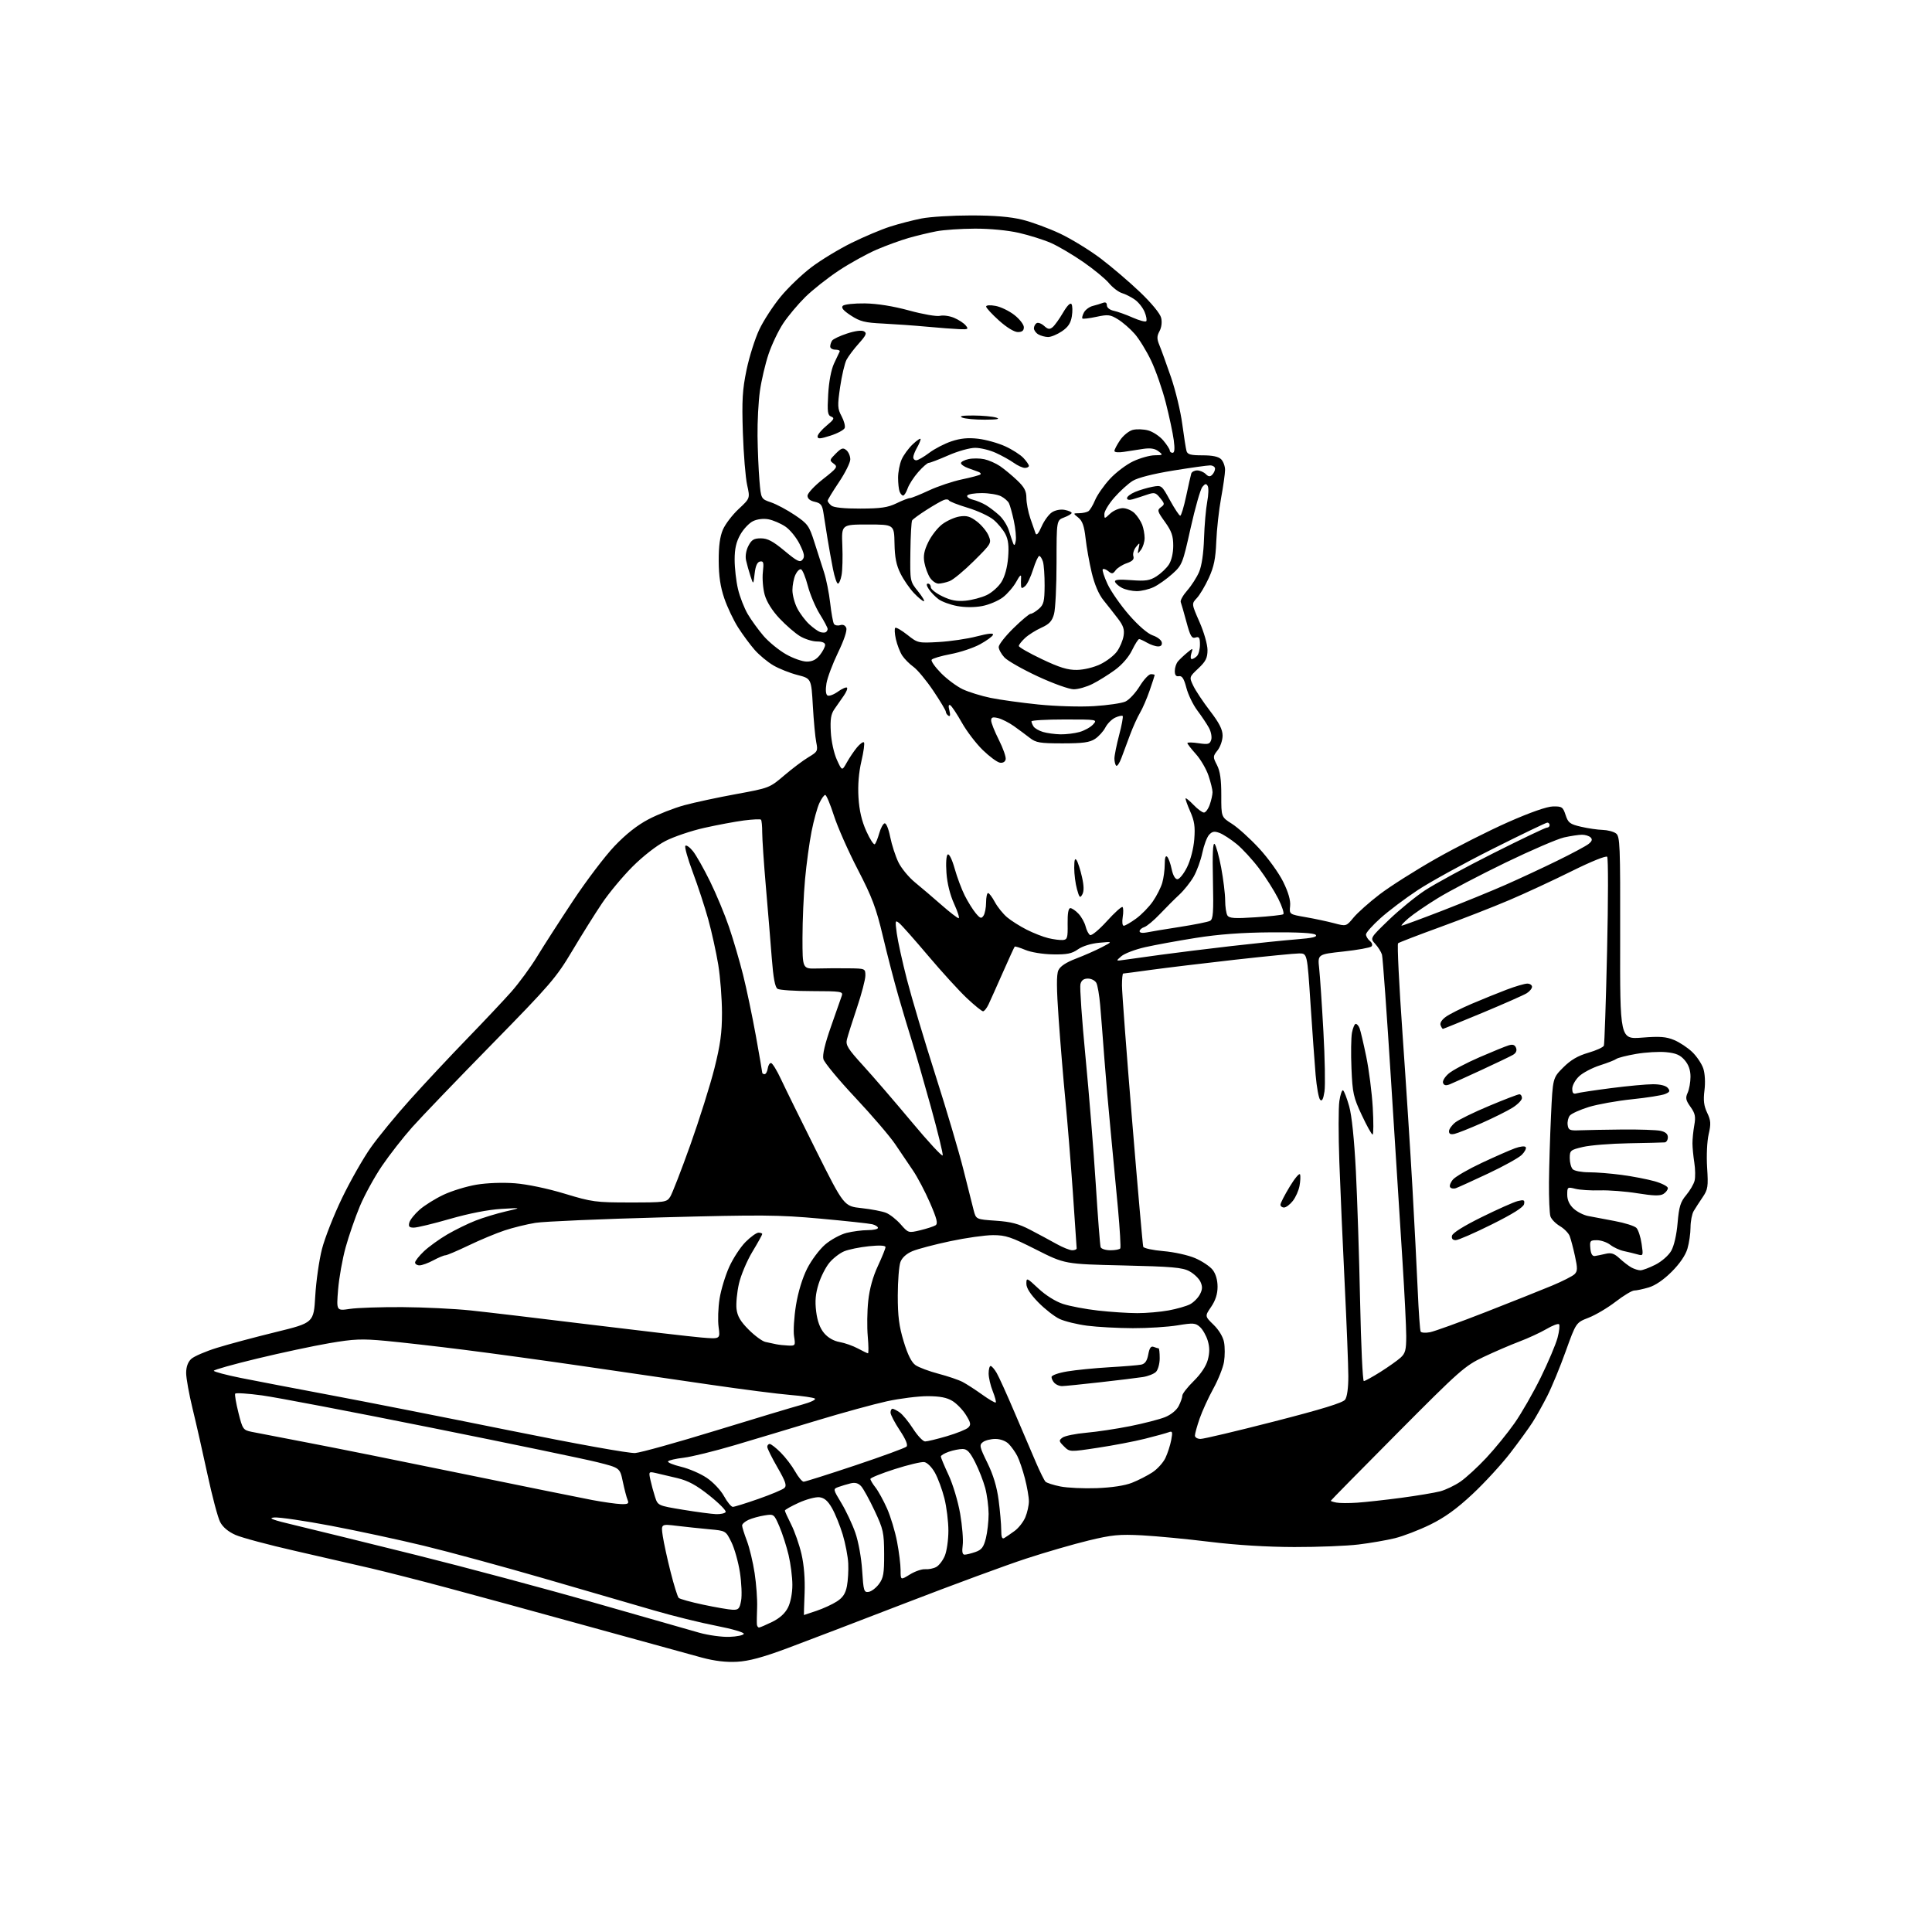<?xml version="1.0" encoding="UTF-8" standalone="no"?>
<svg 
  version="1.1" 
  xmlns="http://www.w3.org/2000/svg" 
  xmlns:xlink="http://www.w3.org/1999/xlink" 
  xmlns:svg="http://www.w3.org/2000/svg"
  xmlns:rdf="http://www.w3.org/1999/02/22-rdf-syntax-ns#"
  xmlns:cc="http://creativecommons.org/ns#"
  xmlns:dc="http://purl.org/dc/elements/1.1/"
  viewBox="0 0 768 768"
  width="768"
  height="768"
>
<style>svg {background-color: white; }</style>"
<path stroke="none" fill="black" fill-rule="evenodd" d="M293.00,660.58C288.62,660.82 284.05,660.28 279.00,658.92C274.88,657.81 254.62,652.24 234.00,646.54C213.38,640.84 187.95,633.89 177.50,631.10C167.05,628.30 153.55,624.86 147.50,623.44C141.45,622.02 127.86,618.90 117.30,616.50C106.74,614.10 96.09,611.25 93.62,610.16C90.72,608.87 88.56,607.06 87.50,605.00C86.59,603.25 84.34,594.77 82.49,586.16C80.64,577.55 77.97,565.77 76.56,560.00C75.15,554.23 74.00,547.83 74.00,545.79C74.00,543.36 74.69,541.43 76.01,540.20C77.12,539.17 81.73,537.18 86.26,535.78C90.79,534.37 101.30,531.56 109.60,529.53C124.70,525.83 124.70,525.83 125.32,515.16C125.66,509.30 126.86,500.90 127.99,496.50C129.12,492.10 132.72,482.96 135.99,476.20C139.26,469.43 144.38,460.43 147.37,456.20C150.36,451.96 157.45,443.32 163.14,437.00C168.82,430.68 178.92,419.88 185.59,413.00C192.26,406.12 200.22,397.67 203.28,394.22C206.33,390.76 210.95,384.46 213.53,380.22C216.11,375.97 222.54,365.99 227.81,358.04C233.09,350.08 240.47,340.35 244.22,336.40C248.77,331.62 253.29,328.04 257.81,325.67C261.54,323.71 267.94,321.20 272.05,320.08C276.15,318.97 285.44,316.97 292.70,315.65C305.77,313.25 305.94,313.19 311.70,308.28C314.89,305.55 319.24,302.28 321.36,301.01C325.01,298.83 325.17,298.52 324.48,295.10C324.07,293.12 323.46,286.60 323.12,280.61C322.50,269.72 322.50,269.72 317.02,268.32C314.01,267.55 309.69,265.83 307.41,264.50C305.14,263.17 301.81,260.40 300.01,258.36C298.21,256.31 295.25,252.31 293.43,249.46C291.61,246.61 289.13,241.40 287.93,237.89C286.37,233.34 285.73,229.05 285.70,223.00C285.67,217.12 286.18,213.28 287.37,210.53C288.31,208.35 291.13,204.66 293.63,202.33C298.18,198.09 298.18,198.09 297.00,192.79C296.35,189.88 295.59,180.53 295.30,172.00C294.88,159.03 295.12,154.95 296.77,147.00C297.86,141.78 300.14,134.57 301.83,131.00C303.52,127.42 307.35,121.54 310.34,117.92C313.33,114.29 318.86,109.00 322.64,106.16C326.41,103.32 333.55,98.99 338.50,96.55C343.45,94.11 350.34,91.20 353.82,90.09C357.30,88.97 362.92,87.52 366.32,86.85C369.72,86.18 378.57,85.64 386.00,85.64C395.32,85.64 401.64,86.17 406.39,87.34C410.18,88.27 416.93,90.76 421.39,92.86C425.85,94.97 433.10,99.41 437.50,102.73C441.90,106.06 448.96,112.09 453.20,116.14C457.77,120.51 461.17,124.65 461.57,126.33C461.99,128.03 461.73,130.14 460.93,131.63C459.83,133.69 459.83,134.66 460.92,137.31C461.65,139.06 463.71,144.78 465.51,150.00C467.30,155.22 469.31,163.55 469.96,168.50C470.62,173.45 471.38,178.29 471.65,179.25C472.04,180.66 473.27,181.00 478.00,181.00C481.99,181.00 484.36,181.50 485.43,182.57C486.29,183.44 486.99,185.35 486.98,186.82C486.97,188.29 486.26,193.32 485.40,198.00C484.54,202.68 483.68,210.44 483.49,215.25C483.22,222.07 482.57,225.27 480.52,229.75C479.07,232.91 476.93,236.51 475.76,237.75C473.64,240.01 473.64,240.01 476.82,247.25C478.61,251.33 480.00,256.20 480.00,258.38C480.00,261.55 479.33,262.90 476.35,265.71C472.70,269.15 472.70,269.15 474.35,272.61C475.26,274.52 478.25,279.01 481.00,282.60C484.68,287.39 486.00,290.00 486.00,292.42C486.00,294.24 485.11,296.86 484.02,298.25C482.11,300.67 482.10,300.89 483.77,304.13C485.02,306.57 485.49,309.88 485.48,316.14C485.46,324.78 485.46,324.78 489.71,327.47C492.05,328.95 496.89,333.32 500.47,337.19C504.06,341.06 508.38,347.06 510.08,350.51C512.15,354.71 513.06,357.90 512.84,360.12C512.50,363.45 512.50,363.45 519.00,364.58C522.58,365.20 527.67,366.29 530.32,366.99C535.15,368.27 535.15,368.27 538.04,364.77C539.62,362.85 544.28,358.70 548.39,355.55C552.50,352.40 562.53,346.04 570.68,341.41C578.83,336.78 591.80,330.22 599.50,326.82C608.32,322.92 614.92,320.61 617.35,320.57C620.89,320.51 621.30,320.79 622.35,323.99C623.37,327.09 624.06,327.62 628.50,328.65C631.25,329.29 635.10,329.85 637.06,329.90C639.02,329.96 641.40,330.57 642.36,331.28C643.98,332.46 644.11,335.60 644.04,372.85C643.96,413.15 643.96,413.15 652.75,412.47C659.82,411.91 662.31,412.10 665.52,413.44C667.71,414.35 670.95,416.51 672.73,418.23C674.51,419.95 676.47,422.89 677.09,424.76C677.75,426.76 677.94,430.34 677.55,433.44C677.05,437.42 677.32,439.59 678.62,442.33C680.09,445.42 680.18,446.70 679.22,450.88C678.57,453.67 678.31,459.40 678.61,464.15C679.09,471.72 678.93,472.82 676.82,475.92C675.54,477.80 673.94,480.28 673.26,481.42C672.59,482.56 672.02,485.47 672.01,487.88C672.01,490.30 671.45,494.12 670.78,496.38C670.02,498.98 667.71,502.36 664.53,505.53C661.36,508.71 657.98,511.02 655.38,511.78C653.12,512.45 650.53,513.00 649.64,513.00C648.74,513.00 645.41,515.00 642.25,517.44C639.09,519.88 634.25,522.75 631.50,523.81C626.50,525.75 626.50,525.75 622.41,537.12C620.17,543.38 616.86,551.39 615.06,554.93C613.26,558.47 610.62,563.19 609.18,565.43C607.75,567.67 603.78,573.15 600.35,577.60C596.92,582.06 590.18,589.40 585.36,593.91C579.06,599.80 574.33,603.21 568.55,606.05C564.12,608.22 557.80,610.65 554.50,611.46C551.20,612.27 544.69,613.40 540.03,613.96C535.37,614.53 523.89,614.99 514.53,614.97C503.67,614.95 491.52,614.20 481.00,612.91C471.93,611.79 459.77,610.63 454.00,610.32C444.91,609.85 442.05,610.12 432.74,612.37C426.82,613.80 415.63,617.04 407.88,619.58C400.12,622.11 378.64,630.03 360.14,637.17C341.64,644.31 320.43,652.42 313.00,655.19C303.21,658.83 297.71,660.32 293.00,660.58zM289.92,650.68C292.90,650.58 295.49,650.04 295.68,649.48C295.86,648.92 291.05,647.51 284.76,646.29C278.56,645.09 267.43,642.34 260.00,640.17C252.57,638.01 233.00,632.32 216.50,627.53C200.00,622.74 178.40,616.86 168.50,614.47C158.60,612.07 141.95,608.49 131.50,606.51C121.05,604.53 110.92,603.05 109.00,603.22C106.33,603.45 108.34,604.20 117.50,606.36C124.10,607.93 145.64,613.22 165.36,618.13C185.08,623.04 217.03,631.59 236.36,637.14C255.69,642.68 274.43,648.04 278.00,649.04C281.57,650.04 286.94,650.78 289.92,650.68zM301.75,646.96C302.16,646.94 304.52,645.92 307.00,644.71C309.98,643.24 312.09,641.32 313.25,639.00C314.28,636.93 314.99,633.26 314.98,630.00C314.98,626.98 314.30,621.65 313.48,618.17C312.66,614.69 311.01,609.58 309.83,606.82C307.68,601.83 307.64,601.80 303.87,602.41C301.78,602.74 298.93,603.53 297.53,604.17C296.14,604.80 295.00,605.81 295.00,606.41C295.00,607.01 295.85,609.75 296.90,612.50C297.94,615.25 299.33,621.04 299.98,625.36C300.64,629.69 301.08,635.76 300.97,638.86C300.85,641.96 300.81,645.06 300.88,645.75C300.95,646.44 301.34,646.98 301.75,646.96zM319.57,642.00C319.61,642.00 321.86,641.25 324.57,640.33C327.28,639.41 330.94,637.73 332.70,636.58C335.06,635.05 336.11,633.45 336.67,630.50C337.09,628.30 337.32,624.25 337.19,621.50C337.06,618.75 336.07,613.58 334.99,610.00C333.90,606.42 331.99,601.70 330.73,599.50C329.08,596.60 327.70,595.41 325.71,595.18C324.21,595.01 320.51,596.00 317.49,597.38C314.47,598.76 312.00,600.15 312.00,600.48C312.00,600.80 313.13,603.30 314.51,606.02C315.89,608.75 317.73,614.02 318.60,617.74C319.60,622.04 320.05,627.68 319.84,633.25C319.65,638.06 319.53,642.00 319.57,642.00zM291.20,639.90C293.56,639.99 294.00,639.52 294.60,636.30C294.98,634.27 294.77,629.21 294.13,625.05C293.49,620.90 291.96,615.48 290.73,613.00C288.50,608.50 288.50,608.50 282.00,607.91C278.43,607.58 272.63,606.97 269.12,606.55C262.74,605.77 262.74,605.77 263.47,610.64C263.87,613.31 265.27,619.75 266.59,624.94C267.90,630.13 269.34,634.74 269.79,635.19C270.23,635.63 274.62,636.85 279.54,637.89C284.47,638.94 289.72,639.84 291.20,639.90zM345.29,632.80C346.40,632.64 348.24,631.23 349.40,629.67C351.18,627.27 351.49,625.47 351.46,617.67C351.42,609.21 351.13,607.89 347.68,600.55C345.62,596.17 343.22,591.79 342.33,590.81C341.20,589.56 339.94,589.22 338.11,589.66C336.67,590.01 334.51,590.66 333.30,591.10C331.10,591.91 331.10,591.93 334.49,597.55C336.35,600.64 338.84,605.95 340.02,609.34C341.24,612.85 342.41,619.28 342.72,624.30C343.24,632.40 343.44,633.08 345.29,632.80zM361.69,625.88C363.73,624.62 366.46,623.68 367.77,623.79C369.08,623.90 371.05,623.51 372.16,622.91C373.26,622.32 374.81,620.31 375.58,618.45C376.36,616.59 377.00,612.10 377.00,608.49C377.00,604.87 376.29,599.09 375.42,595.64C374.56,592.19 372.86,587.60 371.65,585.43C370.39,583.18 368.57,581.37 367.39,581.20C366.25,581.04 360.98,582.30 355.66,584.00C350.35,585.70 346.00,587.46 346.00,587.91C346.00,588.36 346.91,589.89 348.03,591.31C349.15,592.74 351.22,596.51 352.63,599.69C354.04,602.88 355.82,608.79 356.59,612.83C357.37,616.87 358.00,621.97 358.00,624.17C358.00,628.16 358.00,628.16 361.69,625.88zM383.45,618.00C384.14,618.00 386.07,617.52 387.75,616.94C390.21,616.08 391.01,615.04 391.90,611.50C392.50,609.09 392.99,604.73 392.99,601.81C392.98,598.89 392.37,594.25 391.64,591.50C390.90,588.75 389.10,584.14 387.63,581.25C385.56,577.18 384.44,576.00 382.63,576.00C381.35,576.00 378.88,576.49 377.15,577.10C375.42,577.70 374.00,578.55 374.00,578.99C374.00,579.42 375.39,582.74 377.08,586.36C378.79,590.01 380.84,596.86 381.68,601.72C382.51,606.55 382.97,612.19 382.69,614.25C382.34,616.86 382.57,618.00 383.45,618.00zM399.25,611.37C399.94,610.96 401.78,609.70 403.34,608.56C404.90,607.43 406.81,604.98 407.59,603.13C408.37,601.27 409.00,598.41 409.00,596.77C409.00,595.13 408.29,591.04 407.42,587.69C406.55,584.33 405.18,580.31 404.37,578.74C403.56,577.18 402.02,575.02 400.95,573.95C399.80,572.80 397.64,572.00 395.69,572.00C393.87,572.00 391.64,572.56 390.73,573.25C389.22,574.39 389.37,575.11 392.50,581.50C394.83,586.24 396.27,591.02 396.97,596.32C397.53,600.62 398.00,605.94 398.00,608.13C398.00,611.05 398.33,611.92 399.25,611.37zM284.69,601.90C286.45,601.95 288.14,601.58 288.46,601.06C288.78,600.54 285.90,597.61 282.06,594.55C276.84,590.38 273.62,588.63 269.29,587.58C266.11,586.81 262.22,585.89 260.66,585.55C257.90,584.93 257.84,585.00 258.53,588.21C258.92,590.02 259.75,593.08 260.37,595.00C261.51,598.50 261.51,598.50 271.50,600.15C277.00,601.05 282.94,601.84 284.69,601.90zM291.31,599.00C291.94,599.00 296.52,597.58 301.48,595.84C306.44,594.11 311.08,592.16 311.80,591.51C312.84,590.56 312.31,588.98 309.05,583.32C306.82,579.46 305.00,575.78 305.00,575.15C305.00,574.52 305.44,574.00 305.97,574.00C306.50,574.00 308.48,575.54 310.36,577.43C312.25,579.32 314.82,582.69 316.08,584.93C317.34,587.17 318.86,589.00 319.46,589.00C320.07,589.00 329.29,586.08 339.97,582.51C350.64,578.94 359.82,575.58 360.35,575.05C360.99,574.41 360.05,572.14 357.66,568.55C355.65,565.51 354.00,562.35 354.00,561.52C354.00,560.68 354.35,560.00 354.78,560.00C355.21,560.00 356.50,560.66 357.65,561.47C358.81,562.28 361.21,565.20 362.98,567.97C364.76,570.74 366.90,573.00 367.75,573.00C368.59,573.00 372.48,572.06 376.39,570.91C380.30,569.76 384.12,568.23 384.88,567.49C386.05,566.37 385.92,565.60 383.99,562.48C382.73,560.45 380.31,557.94 378.60,556.90C376.37,555.54 373.61,555.01 368.73,555.00C365.01,555.00 357.76,555.91 352.62,557.02C347.48,558.14 335.00,561.56 324.89,564.62C314.78,567.69 299.98,572.13 292.00,574.50C284.02,576.86 274.92,579.10 271.77,579.47C268.61,579.84 265.81,580.49 265.55,580.92C265.29,581.35 267.62,582.31 270.73,583.06C273.85,583.80 278.44,585.78 280.93,587.46C283.47,589.15 286.51,592.38 287.81,594.75C289.10,597.09 290.67,599.00 291.31,599.00zM246.86,597.90C249.69,597.98 250.10,597.72 249.48,596.25C249.07,595.29 248.22,592.02 247.58,589.00C246.43,583.50 246.43,583.50 237.46,581.25C232.53,580.01 202.85,573.84 171.50,567.55C140.15,561.25 109.87,555.47 104.21,554.70C98.56,553.93 93.73,553.62 93.49,554.01C93.25,554.40 93.83,557.80 94.78,561.58C96.43,568.16 96.65,568.47 100.00,569.17C101.92,569.56 112.05,571.52 122.50,573.51C132.95,575.50 160.85,581.11 184.50,585.97C208.15,590.82 231.10,595.47 235.50,596.30C239.90,597.12 245.01,597.84 246.86,597.90zM539.50,597.34C542.80,597.12 550.67,596.25 557.00,595.41C563.33,594.56 570.29,593.40 572.48,592.83C574.66,592.25 578.29,590.52 580.53,588.98C582.77,587.44 587.40,583.19 590.80,579.55C594.21,575.91 599.26,569.70 602.03,565.76C604.80,561.82 609.50,553.62 612.48,547.55C615.46,541.47 618.46,534.38 619.15,531.78C619.84,529.19 620.10,526.77 619.74,526.41C619.38,526.05 617.12,526.91 614.71,528.33C612.29,529.74 607.44,531.98 603.91,533.31C600.38,534.64 593.97,537.41 589.66,539.45C582.26,542.97 580.29,544.71 555.41,569.75C540.88,584.37 529.00,596.45 529.00,596.59C529.00,596.74 530.01,597.06 531.25,597.30C532.49,597.55 536.20,597.57 539.50,597.34zM436.00,591.56C442.01,591.33 447.15,590.55 450.00,589.42C452.48,588.44 456.11,586.58 458.07,585.30C460.04,584.02 462.37,581.45 463.26,579.59C464.15,577.72 465.19,574.51 465.58,572.44C466.20,569.14 466.07,568.76 464.56,569.34C463.62,569.70 459.39,570.86 455.17,571.92C450.95,572.98 442.48,574.60 436.35,575.52C425.21,577.21 425.21,577.21 422.95,574.95C420.87,572.87 420.83,572.60 422.38,571.46C423.31,570.78 427.54,569.92 431.78,569.54C436.03,569.17 443.91,567.98 449.31,566.90C454.70,565.82 460.90,564.22 463.09,563.35C465.47,562.39 467.67,560.61 468.54,558.93C469.34,557.37 470.00,555.50 470.00,554.76C470.00,554.02 472.04,551.42 474.52,548.98C477.36,546.19 479.45,543.06 480.12,540.56C480.88,537.72 480.88,535.54 480.10,532.95C479.51,530.96 478.12,528.51 477.02,527.51C475.21,525.88 474.34,525.82 468.07,526.85C464.24,527.48 456.25,527.99 450.31,527.97C444.36,527.95 436.21,527.51 432.19,526.99C428.18,526.47 423.23,525.26 421.19,524.30C419.16,523.35 415.36,520.38 412.75,517.72C409.57,514.47 408.00,512.02 408.00,510.30C408.00,507.80 408.14,507.86 412.80,512.22C415.68,514.91 419.58,517.36 422.55,518.33C425.27,519.23 431.55,520.41 436.50,520.97C441.45,521.53 448.45,521.99 452.07,521.99C455.68,522.00 461.29,521.51 464.55,520.91C467.80,520.31 471.61,519.22 473.02,518.49C474.42,517.77 476.19,516.01 476.95,514.59C478.01,512.61 478.07,511.45 477.21,509.56C476.59,508.20 474.60,506.30 472.79,505.33C470.02,503.84 465.87,503.48 446.39,503.03C423.29,502.50 423.29,502.50 411.89,496.74C401.93,491.70 399.78,490.98 394.75,490.99C391.59,490.99 383.94,492.07 377.75,493.39C371.55,494.70 364.80,496.48 362.74,497.34C360.36,498.33 358.60,499.91 357.94,501.65C357.37,503.16 356.89,509.15 356.88,514.95C356.87,523.20 357.39,527.20 359.23,533.26C360.82,538.51 362.34,541.55 363.92,542.66C365.21,543.56 369.31,545.10 373.04,546.08C376.77,547.06 381.10,548.53 382.66,549.35C384.22,550.17 387.73,552.44 390.45,554.39C393.17,556.34 395.59,557.74 395.83,557.51C396.06,557.27 395.52,555.26 394.63,553.02C393.73,550.79 393.00,547.62 393.00,545.98C393.00,544.34 393.35,543.00 393.78,543.00C394.22,543.00 395.30,544.24 396.18,545.75C397.07,547.26 400.28,554.35 403.32,561.50C406.36,568.65 410.17,577.57 411.79,581.31C413.40,585.06 415.12,588.52 415.61,589.00C416.10,589.48 418.75,590.34 421.50,590.89C424.25,591.45 430.77,591.75 436.00,591.56zM252.50,577.60C254.70,577.43 269.10,573.42 284.50,568.69C299.90,563.96 315.33,559.32 318.78,558.38C322.31,557.41 324.55,556.34 323.89,555.93C323.25,555.54 318.85,554.90 314.11,554.51C309.38,554.13 295.15,552.31 282.50,550.46C269.85,548.62 247.12,545.31 232.00,543.10C216.88,540.89 195.50,537.95 184.50,536.57C173.50,535.18 159.50,533.59 153.38,533.02C143.75,532.13 140.75,532.25 130.88,533.94C124.62,535.01 111.74,537.76 102.25,540.05C92.76,542.33 85.00,544.52 85.00,544.90C85.00,545.28 89.84,546.57 95.75,547.76C101.66,548.94 117.75,552.03 131.50,554.61C145.25,557.19 177.20,563.49 202.50,568.61C229.02,573.98 250.19,577.79 252.50,577.60zM477.25,571.99C478.49,571.99 491.63,568.88 506.45,565.07C525.30,560.24 533.80,557.63 534.70,556.39C535.50,555.30 535.99,551.70 535.98,547.06C535.97,542.90 535.32,526.45 534.54,510.50C533.75,494.55 532.80,472.70 532.41,461.94C532.03,451.18 532.03,440.26 532.42,437.67C532.81,435.08 533.47,433.17 533.89,433.43C534.31,433.69 535.40,436.51 536.30,439.70C537.35,443.36 538.33,452.87 538.98,465.50C539.54,476.50 540.30,499.79 540.66,517.25C541.02,534.71 541.69,549.00 542.14,549.00C542.59,549.00 545.56,547.36 548.73,545.37C551.90,543.37 555.51,540.81 556.75,539.69C558.65,537.97 559.00,536.63 559.00,531.08C558.99,527.46 558.33,514.15 557.52,501.50C556.71,488.85 554.67,456.68 552.99,430.00C551.31,403.32 549.68,380.60 549.36,379.50C549.03,378.40 547.83,376.47 546.67,375.21C544.58,372.92 544.58,372.92 552.06,365.70C556.18,361.73 562.68,356.41 566.52,353.89C570.36,351.36 582.57,344.73 593.65,339.15C604.73,333.57 614.30,329.00 614.90,329.00C615.51,329.00 616.00,328.55 616.00,328.00C616.00,327.45 615.59,327.00 615.09,327.00C614.59,327.00 604.80,331.71 593.34,337.46C581.88,343.21 568.45,350.60 563.50,353.88C558.55,357.15 551.91,362.16 548.75,365.00C545.59,367.84 543.00,370.74 543.00,371.46C543.00,372.17 543.69,373.33 544.54,374.04C545.46,374.80 545.72,375.68 545.18,376.22C544.68,376.72 539.66,377.63 534.03,378.24C523.78,379.35 523.78,379.35 524.39,384.93C524.72,387.99 525.48,399.27 526.07,410.00C526.67,420.73 526.86,431.47 526.50,433.87C526.04,436.93 525.52,437.92 524.79,437.19C524.21,436.61 523.40,432.17 522.98,427.32C522.57,422.47 521.65,409.61 520.93,398.75C519.64,379.00 519.64,379.00 516.47,379.00C514.73,379.00 503.22,380.13 490.90,381.51C478.58,382.90 463.65,384.70 457.72,385.51C451.78,386.33 446.72,387.00 446.47,387.00C446.21,387.00 446.00,389.14 446.00,391.75C446.00,394.36 447.82,418.55 450.04,445.50C452.26,472.45 454.25,494.99 454.45,495.60C454.65,496.20 458.25,496.98 462.45,497.34C466.68,497.69 472.32,498.94 475.08,500.13C477.83,501.31 480.96,503.40 482.04,504.77C483.28,506.36 484.00,508.81 484.00,511.50C484.00,514.37 483.19,516.92 481.46,519.47C478.91,523.21 478.91,523.21 482.41,526.61C484.52,528.66 486.18,531.42 486.58,533.55C486.94,535.50 486.94,538.99 486.57,541.30C486.20,543.61 484.29,548.42 482.32,552.00C480.35,555.58 477.90,560.93 476.87,563.91C475.84,566.88 475.00,569.92 475.00,570.66C475.00,571.40 476.01,572.00 477.25,571.99zM422.10,551.00C421.17,551.00 419.86,550.46 419.20,549.80C418.54,549.14 418.00,548.06 418.00,547.40C418.00,546.71 420.65,545.76 424.25,545.16C427.69,544.58 435.23,543.84 441.00,543.50C446.77,543.17 452.46,542.70 453.64,542.46C455.17,542.14 455.97,541.00 456.45,538.43C456.95,535.76 457.52,534.98 458.64,535.42C459.48,535.74 460.35,536.00 460.58,536.00C460.81,536.00 461.00,537.77 461.00,539.93C461.00,542.09 460.33,544.52 459.52,545.34C458.71,546.15 456.34,547.08 454.27,547.40C452.20,547.73 444.49,548.67 437.15,549.49C429.82,550.32 423.04,551.00 422.10,551.00zM345.02,537.96C345.31,537.98 345.28,534.96 344.95,531.25C344.62,527.54 344.70,521.18 345.14,517.12C345.65,512.33 347.00,507.47 348.97,503.26C350.63,499.69 352.00,496.31 352.00,495.75C352.00,495.08 349.68,494.96 345.37,495.40C341.72,495.78 337.31,496.68 335.57,497.41C333.83,498.13 331.21,500.15 329.75,501.89C328.28,503.63 326.33,507.45 325.41,510.37C324.18,514.27 323.92,517.21 324.44,521.36C324.91,525.15 325.95,527.98 327.59,529.93C329.13,531.76 331.41,533.07 333.77,533.48C335.82,533.84 339.07,534.99 341.00,536.03C342.93,537.07 344.74,537.94 345.02,537.96zM313.38,534.88C316.17,535.00 316.24,534.88 315.65,531.19C315.31,529.09 315.66,523.54 316.41,518.87C317.26,513.62 318.96,508.04 320.85,504.29C322.53,500.96 325.76,496.65 328.01,494.72C330.27,492.79 334.09,490.71 336.50,490.10C338.91,489.50 342.71,489.00 344.94,489.00C347.17,489.00 349.00,488.60 349.00,488.11C349.00,487.62 347.99,486.97 346.75,486.66C345.51,486.35 336.18,485.34 326.00,484.42C309.46,482.92 302.82,482.87 263.28,483.92C238.96,484.57 216.26,485.55 212.85,486.10C209.43,486.65 203.90,488.01 200.57,489.12C197.23,490.23 190.81,492.90 186.31,495.07C181.80,497.23 177.64,499.00 177.06,499.00C176.47,499.00 174.31,499.90 172.26,501.00C170.21,502.10 167.74,503.00 166.76,503.00C165.79,503.00 165.00,502.49 165.00,501.87C165.00,501.25 166.60,499.23 168.55,497.38C170.51,495.54 174.67,492.54 177.80,490.71C180.94,488.88 185.97,486.41 189.00,485.23C192.03,484.04 197.43,482.40 201.00,481.57C207.50,480.07 207.50,480.07 199.25,480.56C194.12,480.86 186.43,482.36 178.92,484.52C172.28,486.44 165.79,488.00 164.51,488.00C162.68,488.00 162.30,487.58 162.71,486.00C163.00,484.90 164.84,482.59 166.80,480.87C168.76,479.15 173.02,476.49 176.28,474.95C179.53,473.41 185.41,471.61 189.33,470.94C193.58,470.23 199.79,470.00 204.68,470.37C209.54,470.75 217.62,472.43 224.44,474.50C235.34,477.81 236.78,478.00 250.47,478.00C264.39,478.00 265.01,477.91 266.41,475.75C267.21,474.51 270.81,465.23 274.42,455.12C278.02,445.01 282.32,431.34 283.98,424.75C286.35,415.32 287.00,410.59 287.00,402.63C286.99,397.06 286.33,388.45 285.52,383.50C284.70,378.55 282.92,370.45 281.55,365.50C280.18,360.55 277.41,352.10 275.39,346.72C273.38,341.34 272.05,336.62 272.45,336.22C272.85,335.82 274.22,336.80 275.48,338.38C276.75,339.97 279.80,345.37 282.26,350.38C284.73,355.40 288.12,363.55 289.80,368.50C291.49,373.45 293.99,382.00 295.38,387.50C296.76,393.00 299.04,403.87 300.45,411.65C301.85,419.43 303.00,426.07 303.00,426.40C303.00,426.73 303.42,427.00 303.93,427.00C304.44,427.00 305.00,425.99 305.18,424.75C305.36,423.51 305.95,422.53 306.50,422.57C307.05,422.61 308.85,425.53 310.49,429.07C312.14,432.61 318.44,445.40 324.49,457.50C335.50,479.50 335.50,479.50 342.50,480.25C346.35,480.67 350.74,481.51 352.25,482.13C353.77,482.74 356.38,484.81 358.05,486.71C361.07,490.15 361.13,490.17 365.81,489.05C368.40,488.42 371.12,487.54 371.86,487.09C372.92,486.43 372.48,484.60 369.69,478.15C367.75,473.69 364.71,467.90 362.91,465.27C361.12,462.65 357.94,457.95 355.86,454.84C353.77,451.73 346.64,443.41 340.01,436.34C333.38,429.28 327.66,422.38 327.31,421.00C326.88,419.34 327.89,415.01 330.36,408.00C332.40,402.23 334.33,396.71 334.65,395.75C335.18,394.15 334.20,394.00 322.87,393.98C316.06,393.98 309.86,393.57 309.08,393.07C308.09,392.44 307.40,388.78 306.79,380.84C306.31,374.60 305.26,361.85 304.45,352.50C303.64,343.15 302.99,333.44 302.99,330.92C303.00,328.40 302.77,326.11 302.50,325.83C302.22,325.56 299.19,325.70 295.75,326.14C292.31,326.59 285.23,327.91 280.00,329.08C274.77,330.25 267.80,332.61 264.50,334.32C261.01,336.12 255.52,340.41 251.39,344.55C247.48,348.47 242.04,355.01 239.30,359.09C236.55,363.16 231.23,371.68 227.46,378.00C221.12,388.65 218.77,391.38 195.56,415.07C181.77,429.13 167.52,443.98 163.87,448.07C160.23,452.16 154.81,459.10 151.82,463.50C148.84,467.90 144.89,475.10 143.05,479.50C141.21,483.90 138.67,491.25 137.40,495.83C136.13,500.40 134.78,507.97 134.40,512.63C133.72,521.11 133.72,521.11 139.11,520.30C142.07,519.86 151.47,519.55 160.00,519.60C168.53,519.66 180.68,520.25 187.00,520.91C193.32,521.57 214.86,524.12 234.86,526.58C254.86,529.03 274.62,531.33 278.77,531.68C286.32,532.32 286.32,532.32 285.66,527.53C285.30,524.90 285.47,519.83 286.04,516.27C286.60,512.71 288.34,507.00 289.89,503.58C291.45,500.15 294.37,495.70 296.39,493.68C298.41,491.65 300.73,490.00 301.53,490.00C302.34,490.00 303.00,490.25 303.00,490.55C303.00,490.86 301.23,494.05 299.06,497.64C296.90,501.23 294.50,506.94 293.73,510.33C292.96,513.72 292.53,518.23 292.78,520.34C293.13,523.22 294.35,525.30 297.63,528.58C300.04,530.99 303.03,533.18 304.26,533.44C305.49,533.71 307.40,534.11 308.50,534.35C309.60,534.58 311.80,534.82 313.38,534.88zM568.45,529.58C570.21,529.24 580.18,525.64 590.58,521.57C600.99,517.50 612.88,512.76 617.00,511.04C621.12,509.32 625.14,507.28 625.92,506.50C627.12,505.31 627.14,504.18 626.07,499.29C625.38,496.11 624.43,492.53 623.97,491.34C623.51,490.16 621.75,488.37 620.06,487.38C618.38,486.38 616.69,484.65 616.32,483.53C615.95,482.42 615.69,476.32 615.74,470.00C615.80,463.68 616.16,451.75 616.55,443.50C617.25,428.50 617.25,428.50 621.40,424.34C624.38,421.36 627.19,419.71 631.34,418.50C634.53,417.58 637.33,416.30 637.57,415.66C637.81,415.02 638.39,398.07 638.84,378.00C639.30,357.93 639.32,341.09 638.88,340.59C638.42,340.07 632.41,342.50 624.79,346.29C617.48,349.92 606.33,355.10 600.00,357.79C593.67,360.49 581.30,365.32 572.50,368.52C563.70,371.72 556.17,374.62 555.76,374.96C555.36,375.30 556.15,391.53 557.53,411.04C558.90,430.54 560.67,457.98 561.46,472.00C562.25,486.02 563.19,504.48 563.57,513.00C563.94,521.52 564.46,528.88 564.74,529.34C565.01,529.80 566.68,529.91 568.45,529.58zM652.04,504.97C652.88,504.99 655.57,503.99 658.02,502.75C660.53,501.48 663.27,499.08 664.33,497.24C665.46,495.26 666.47,490.87 666.87,486.15C667.43,479.66 668.01,477.78 670.27,475.09C671.77,473.30 673.28,470.73 673.62,469.36C673.97,468.00 673.92,464.77 673.52,462.19C673.12,459.61 672.78,456.15 672.78,454.50C672.77,452.85 673.09,449.62 673.50,447.33C674.12,443.86 673.86,442.62 672.00,440.00C670.11,437.35 669.93,436.44 670.88,434.37C671.49,433.02 672.00,430.15 672.00,428.01C672.00,425.38 671.25,423.24 669.69,421.43C667.91,419.36 666.22,418.63 662.28,418.25C659.48,417.98 654.11,418.30 650.36,418.95C646.61,419.60 643.08,420.50 642.52,420.94C641.96,421.38 639.02,422.53 636.00,423.49C632.98,424.46 629.26,426.40 627.75,427.81C626.24,429.22 625.00,431.45 625.00,432.75C625.00,434.56 625.43,435.01 626.75,434.61C627.71,434.32 633.88,433.39 640.46,432.54C647.04,431.69 654.52,431.00 657.09,431.00C659.98,431.00 662.22,431.56 662.98,432.48C663.99,433.69 663.78,434.12 661.85,434.91C660.56,435.43 654.64,436.37 648.69,436.98C642.74,437.60 635.04,438.98 631.56,440.05C628.08,441.13 624.70,442.66 624.04,443.45C623.38,444.24 622.99,445.93 623.17,447.19C623.46,449.25 624.00,449.48 628.00,449.31C630.48,449.21 638.05,449.07 644.84,449.00C651.63,448.94 658.50,449.17 660.09,449.52C662.07,449.96 663.00,450.77 663.00,452.08C663.00,453.14 662.44,454.05 661.75,454.12C661.06,454.19 654.65,454.34 647.50,454.47C640.35,454.59 632.14,455.25 629.25,455.93C624.26,457.10 624.00,457.33 624.00,460.38C624.00,462.15 624.54,464.14 625.20,464.80C625.86,465.46 628.75,466.00 631.63,466.00C634.50,466.00 640.38,466.47 644.68,467.05C648.98,467.62 654.86,468.76 657.75,469.57C660.64,470.39 663.00,471.61 663.00,472.29C663.00,472.96 662.20,474.02 661.23,474.62C659.92,475.44 657.25,475.37 650.98,474.36C646.32,473.60 639.58,473.08 636.00,473.19C632.42,473.30 628.04,473.02 626.25,472.57C623.09,471.77 623.00,471.84 623.00,474.92C623.00,477.02 623.85,478.88 625.51,480.42C626.88,481.70 629.47,483.02 631.26,483.37C633.04,483.72 637.80,484.62 641.83,485.37C645.86,486.11 649.76,487.35 650.50,488.11C651.24,488.88 652.17,491.71 652.56,494.40C653.26,499.22 653.23,499.29 650.89,498.63C649.57,498.26 647.15,497.67 645.50,497.32C643.85,496.97 641.43,495.86 640.12,494.84C638.80,493.83 636.41,493.00 634.80,493.00C632.10,493.00 631.90,493.25 632.19,496.25C632.40,498.46 632.98,499.43 634.00,499.28C634.83,499.16 636.77,498.77 638.31,498.40C640.50,497.89 641.72,498.30 643.81,500.24C645.29,501.61 647.40,503.23 648.50,503.84C649.60,504.44 651.19,504.95 652.04,504.97zM426.23,497.00C427.21,497.00 428.00,496.66 427.99,496.25C427.99,495.84 427.31,485.82 426.48,474.00C425.65,462.18 424.32,445.75 423.52,437.50C422.72,429.25 421.52,414.76 420.85,405.30C419.97,392.80 419.93,387.44 420.72,385.71C421.45,384.11 423.76,382.58 427.66,381.09C430.87,379.87 435.50,377.83 437.95,376.56C442.40,374.26 442.40,374.26 436.95,374.76C433.70,375.06 430.29,376.12 428.50,377.38C426.08,379.09 424.15,379.48 418.50,379.38C414.54,379.31 409.80,378.54 407.60,377.61C405.45,376.71 403.54,376.12 403.36,376.30C403.18,376.48 401.06,381.10 398.65,386.57C396.24,392.03 393.68,397.74 392.97,399.25C392.26,400.76 391.27,402.00 390.78,402.00C390.28,402.00 387.37,399.64 384.30,396.75C381.24,393.86 374.36,386.32 369.02,380.00C363.68,373.68 358.51,367.84 357.53,367.02C355.85,365.63 355.79,365.85 356.48,371.02C356.88,374.04 358.71,382.35 360.55,389.50C362.39,396.65 367.50,413.75 371.89,427.50C376.28,441.25 381.28,458.12 382.99,465.00C384.71,471.88 386.53,479.12 387.05,481.11C388.00,484.71 388.00,484.71 395.82,485.25C401.94,485.67 404.92,486.46 409.57,488.89C412.83,490.59 417.52,493.11 419.98,494.49C422.45,495.87 425.26,497.00 426.23,497.00zM441.41,497.00C443.32,497.00 445.09,496.66 445.33,496.25C445.58,495.84 445.17,488.75 444.42,480.50C443.67,472.25 442.37,458.52 441.54,450.00C440.70,441.48 439.55,428.20 438.98,420.50C438.41,412.80 437.67,403.35 437.33,399.50C437.00,395.65 436.32,391.71 435.83,390.75C435.33,389.79 433.83,389.00 432.48,389.00C430.78,389.00 429.87,389.68 429.48,391.25C429.18,392.49 430.08,405.43 431.49,420.00C432.90,434.57 434.73,457.30 435.57,470.50C436.40,483.70 437.28,495.06 437.51,495.75C437.75,496.44 439.50,497.00 441.41,497.00zM578.68,492.98C577.48,492.99 576.96,492.40 577.18,491.25C577.38,490.14 581.74,487.41 589.00,483.82C595.33,480.70 601.78,477.82 603.35,477.44C605.78,476.84 606.15,477.01 605.85,478.62C605.61,479.90 601.49,482.50 593.00,486.73C586.12,490.16 579.68,492.97 578.68,492.98zM510.43,480.00C509.64,480.00 509.00,479.50 509.00,478.88C509.00,478.27 510.66,475.03 512.69,471.69C514.71,468.35 516.56,466.18 516.79,466.86C517.02,467.55 516.92,469.61 516.57,471.45C516.23,473.29 515.03,475.97 513.90,477.40C512.78,478.83 511.21,480.00 510.43,480.00zM578.78,472.30C577.84,472.64 576.78,472.45 576.43,471.89C576.09,471.33 576.64,469.94 577.65,468.80C578.67,467.67 583.77,464.72 589.00,462.27C594.23,459.82 600.18,457.20 602.22,456.46C604.36,455.68 606.19,455.49 606.51,456.02C606.82,456.52 606.11,457.89 604.94,459.06C603.77,460.23 597.79,463.55 591.66,466.44C585.52,469.33 579.73,471.96 578.78,472.30zM374.74,459.29C374.93,458.72 372.80,449.98 370.00,439.87C367.20,429.77 363.85,418.12 362.54,414.00C361.24,409.88 358.81,401.77 357.14,396.00C355.47,390.23 352.69,379.49 350.95,372.14C348.29,360.92 346.70,356.69 340.98,345.64C337.23,338.42 332.97,328.79 331.51,324.25C330.05,319.71 328.49,316.00 328.04,316.00C327.59,316.00 326.54,317.46 325.71,319.25C324.88,321.04 323.48,326.10 322.61,330.50C321.74,334.90 320.57,343.45 320.02,349.50C319.46,355.55 319.00,366.04 319.00,372.82C319.00,385.14 319.00,385.14 324.75,384.99C327.91,384.90 333.54,384.87 337.25,384.92C343.96,385.00 344.00,385.02 344.00,387.80C344.00,389.35 342.50,395.08 340.66,400.55C338.82,406.02 337.03,411.69 336.67,413.15C336.10,415.44 336.99,416.88 343.17,423.65C347.11,427.97 355.74,437.99 362.36,445.92C368.97,453.85 374.54,459.87 374.74,459.29zM545.63,451.00C545.25,451.00 543.31,447.51 541.32,443.25C538.01,436.20 537.64,434.53 537.23,424.75C536.98,418.83 537.07,412.42 537.43,410.50C537.80,408.57 538.47,407.00 538.94,407.00C539.40,407.00 540.09,407.79 540.46,408.75C540.83,409.71 542.02,414.77 543.10,420.00C544.18,425.23 545.35,434.34 545.69,440.25C546.03,446.16 546.00,451.00 545.63,451.00zM578.25,450.72C576.66,451.08 576.00,450.78 576.00,449.69C576.00,448.84 577.13,447.26 578.51,446.17C579.89,445.08 585.95,442.12 591.98,439.60C598.01,437.07 603.40,435.00 603.97,435.00C604.54,435.00 605.00,435.67 605.00,436.49C605.00,437.31 603.31,439.03 601.25,440.33C599.19,441.62 593.67,444.37 589.00,446.44C584.33,448.50 579.49,450.43 578.25,450.72zM576.34,431.02C574.79,431.64 574.02,431.49 573.63,430.49C573.34,429.71 574.35,428.04 575.94,426.70C577.50,425.39 582.99,422.49 588.14,420.26C593.29,418.03 598.51,415.90 599.75,415.53C601.37,415.05 602.19,415.34 602.66,416.55C603.08,417.65 602.64,418.63 601.40,419.34C600.36,419.94 594.77,422.62 589.00,425.29C583.23,427.96 577.53,430.54 576.34,431.02zM573.57,409.00C573.37,409.00 572.96,408.34 572.65,407.54C572.31,406.65 573.17,405.31 574.80,404.16C576.28,403.10 580.88,400.80 585.00,399.04C589.12,397.28 595.37,394.75 598.87,393.42C602.37,392.09 606.08,391.00 607.12,391.00C608.15,391.00 609.00,391.57 609.00,392.26C609.00,392.95 608.05,394.11 606.89,394.83C605.73,395.56 597.84,399.04 589.36,402.58C580.87,406.11 573.77,409.00 573.57,409.00zM447.00,381.54C448.93,381.26 455.45,380.36 461.50,379.53C467.55,378.70 480.15,377.15 489.50,376.07C498.85,374.99 510.46,373.80 515.31,373.41C521.76,372.90 523.82,372.42 523.00,371.61C522.27,370.88 516.23,370.54 505.19,370.62C493.67,370.71 484.44,371.39 475.39,372.83C468.18,373.97 459.07,375.64 455.16,376.53C451.24,377.42 447.01,379.03 445.77,380.10C443.50,382.05 443.50,382.05 447.00,381.54zM422.50,373.67C424.28,373.52 424.49,372.81 424.40,367.25C424.34,363.08 424.70,361.00 425.48,361.00C426.12,361.00 427.60,362.01 428.75,363.25C429.91,364.49 431.16,366.74 431.54,368.26C431.91,369.78 432.71,371.32 433.31,371.69C433.91,372.06 436.88,369.61 440.01,366.16C443.10,362.75 445.90,360.23 446.23,360.57C446.57,360.90 446.60,362.71 446.29,364.59C445.98,366.53 446.16,368.00 446.72,368.00C447.26,368.00 449.45,366.73 451.60,365.17C453.74,363.62 456.75,360.54 458.27,358.33C459.80,356.13 461.49,352.79 462.02,350.92C462.56,349.05 463.00,345.73 463.00,343.56C463.00,341.01 463.34,339.94 463.97,340.57C464.50,341.10 465.31,343.33 465.76,345.52C466.27,347.96 467.15,349.50 468.04,349.50C468.85,349.50 470.57,347.35 471.87,344.73C473.26,341.91 474.44,337.37 474.74,333.65C475.14,328.62 474.82,326.37 473.11,322.52C471.94,319.86 471.13,317.54 471.31,317.36C471.50,317.17 472.93,318.37 474.51,320.01C476.09,321.65 477.92,323.00 478.59,323.00C479.26,323.00 480.30,321.58 480.90,319.85C481.51,318.12 482.00,315.88 482.00,314.89C482.00,313.89 481.27,310.92 480.38,308.28C479.49,305.65 477.24,301.81 475.38,299.75C473.52,297.68 472.00,295.72 472.00,295.38C472.00,295.05 473.99,295.07 476.42,295.44C480.27,296.01 480.91,295.84 481.47,294.10C481.82,293.00 481.41,290.84 480.56,289.30C479.72,287.76 477.64,284.66 475.95,282.41C474.26,280.16 472.30,276.11 471.60,273.41C470.65,269.76 469.90,268.58 468.66,268.79C467.50,269.00 467.00,268.38 467.00,266.73C467.00,265.44 467.56,263.72 468.25,262.92C468.94,262.11 470.57,260.56 471.88,259.48C474.27,257.50 474.27,257.50 473.57,259.75C473.18,260.99 473.26,262.00 473.73,262.00C474.21,262.00 475.14,261.46 475.80,260.80C476.46,260.14 477.00,258.08 477.00,256.23C477.00,253.46 476.69,252.96 475.22,253.43C473.74,253.90 473.14,252.87 471.63,247.25C470.63,243.54 469.61,239.98 469.36,239.34C469.10,238.71 470.27,236.62 471.95,234.71C473.63,232.79 475.75,229.49 476.66,227.36C477.70,224.93 478.43,219.97 478.62,214.00C478.79,208.78 479.36,202.25 479.88,199.51C480.40,196.77 480.50,193.93 480.09,193.20C479.50,192.14 479.07,192.22 477.96,193.55C477.19,194.48 475.10,201.82 473.30,209.87C470.14,224.08 469.93,224.61 466.02,228.14C463.81,230.14 460.47,232.50 458.60,233.39C456.73,234.27 453.69,234.99 451.85,234.99C450.01,234.98 447.41,234.41 446.08,233.74C444.75,233.06 443.48,231.96 443.26,231.30C442.97,230.42 444.65,230.24 449.68,230.62C455.38,231.05 457.03,230.80 459.70,229.12C461.45,228.00 463.68,225.90 464.64,224.43C465.69,222.82 466.38,219.85 466.38,216.91C466.38,213.02 465.73,211.16 463.09,207.47C460.07,203.28 459.93,202.77 461.47,201.64C463.04,200.50 463.02,200.24 461.18,197.97C459.37,195.74 458.90,195.63 455.85,196.68C454.01,197.31 451.49,198.12 450.25,198.48C448.87,198.88 448.00,198.70 448.00,198.02C448.00,197.40 449.46,196.29 451.25,195.54C453.04,194.79 456.13,193.88 458.13,193.50C461.75,192.82 461.78,192.85 465.11,198.91C466.96,202.26 468.78,205.00 469.16,205.00C469.55,205.00 470.60,201.51 471.51,197.25C472.41,192.99 473.33,188.94 473.54,188.25C473.76,187.56 474.82,187.00 475.90,187.00C476.98,187.00 478.50,187.65 479.29,188.44C480.36,189.51 481.02,189.58 481.86,188.74C482.49,188.11 483.00,187.02 483.00,186.30C483.00,185.59 482.11,185.00 481.02,185.00C479.93,185.00 473.30,185.93 466.27,187.07C458.36,188.36 452.27,189.91 450.28,191.14C448.51,192.23 445.24,195.19 443.03,197.70C440.81,200.22 439.00,203.20 439.00,204.32C439.00,206.32 439.03,206.32 441.31,204.17C442.59,202.98 444.84,202.00 446.31,202.00C447.79,202.00 449.92,202.92 451.04,204.04C452.16,205.16 453.51,207.22 454.04,208.61C454.57,209.99 455.00,212.36 455.00,213.87C455.00,215.38 454.35,217.49 453.55,218.56C452.17,220.41 452.12,220.38 452.62,218.00C453.13,215.58 453.10,215.56 451.57,217.45C450.70,218.52 450.23,220.16 450.53,221.09C450.92,222.32 450.20,223.08 447.90,223.89C446.15,224.49 444.16,225.76 443.47,226.71C442.40,228.17 441.98,228.22 440.58,227.07C439.69,226.32 438.69,225.98 438.37,226.29C438.06,226.61 438.91,229.26 440.27,232.19C441.63,235.11 445.50,240.64 448.85,244.49C452.59,248.76 456.23,251.90 458.23,252.58C460.03,253.18 461.65,254.42 461.82,255.34C462.03,256.41 461.50,256.99 460.32,256.96C459.32,256.95 457.38,256.29 456.00,255.50C454.62,254.71 453.20,254.05 452.84,254.04C452.48,254.02 451.20,256.01 450.01,258.47C448.70,261.19 446.02,264.27 443.18,266.34C440.60,268.22 436.61,270.71 434.29,271.87C431.97,273.04 428.62,274.00 426.83,274.00C425.02,274.00 418.68,271.73 412.54,268.88C406.47,266.06 400.49,262.66 399.25,261.32C398.01,259.98 397.00,258.12 397.00,257.18C397.00,256.24 399.63,252.89 402.85,249.73C406.06,246.58 409.14,244.00 409.69,244.00C410.24,244.00 411.71,243.12 412.95,242.04C414.89,240.36 415.21,239.09 415.25,232.79C415.27,228.78 414.97,224.48 414.58,223.25C414.19,222.01 413.53,221.00 413.12,221.00C412.70,221.00 411.60,223.43 410.67,226.39C409.73,229.36 408.30,232.34 407.48,233.01C406.30,234.00 405.98,233.97 405.88,232.87C405.82,232.12 405.83,230.60 405.90,229.50C405.98,228.18 405.34,228.75 404.02,231.20C402.91,233.23 400.50,236.04 398.66,237.45C396.81,238.85 393.10,240.42 390.40,240.92C387.40,241.49 383.56,241.48 380.50,240.91C377.75,240.40 374.42,239.18 373.10,238.21C371.78,237.23 370.04,235.44 369.23,234.22C368.28,232.79 368.15,232.00 368.88,232.00C369.50,232.00 370.00,232.63 370.00,233.41C370.00,234.19 372.05,235.82 374.57,237.03C377.96,238.67 380.34,239.13 383.82,238.79C386.39,238.54 390.18,237.54 392.23,236.56C394.29,235.59 396.93,233.23 398.10,231.33C399.44,229.17 400.43,225.53 400.74,221.62C401.11,217.07 400.81,214.54 399.66,212.31C398.79,210.62 396.68,208.06 394.97,206.63C393.26,205.19 388.63,203.04 384.68,201.85C380.73,200.66 377.36,199.33 377.19,198.90C377.01,198.47 376.11,198.40 375.19,198.75C374.26,199.09 371.17,200.86 368.32,202.68C365.47,204.49 362.89,206.38 362.59,206.86C362.28,207.35 361.97,213.00 361.89,219.42C361.74,231.10 361.74,231.10 364.92,235.05C366.67,237.22 367.71,239.00 367.24,239.00C366.78,239.00 365.00,237.54 363.30,235.75C361.61,233.96 359.20,230.48 357.97,228.01C356.29,224.67 355.68,221.60 355.58,216.01C355.44,208.50 355.44,208.50 344.97,208.50C334.50,208.50 334.50,208.50 334.84,216.86C335.03,221.46 334.89,226.75 334.54,228.61C334.20,230.48 333.54,232.00 333.09,232.00C332.64,232.00 331.76,229.41 331.13,226.25C330.50,223.09 329.51,217.57 328.93,214.00C328.36,210.43 327.63,205.84 327.32,203.80C326.85,200.74 326.26,200.00 323.88,199.47C322.03,199.07 321.00,198.21 321.00,197.07C321.00,196.09 323.74,193.14 327.13,190.48C332.81,186.02 333.12,185.56 331.42,184.32C329.66,183.03 329.70,182.85 332.23,180.31C334.47,178.08 335.13,177.86 336.44,178.95C337.30,179.66 338.00,181.30 338.00,182.60C338.00,183.89 335.98,187.97 333.50,191.66C331.02,195.35 329.00,198.68 329.00,199.06C329.00,199.44 329.66,200.30 330.47,200.98C331.42,201.76 335.52,202.19 342.00,202.17C350.10,202.15 352.89,201.75 356.35,200.08C358.70,198.93 361.11,198.00 361.70,198.00C362.29,198.00 365.68,196.64 369.23,194.98C372.77,193.32 378.72,191.33 382.44,190.55C386.16,189.77 389.44,188.89 389.74,188.59C390.04,188.29 389.66,187.82 388.89,187.55C388.13,187.28 386.26,186.61 384.75,186.05C383.24,185.50 382.00,184.62 382.00,184.10C382.00,183.58 383.35,182.86 385.00,182.50C386.65,182.14 389.46,182.16 391.25,182.54C393.04,182.93 395.85,184.16 397.50,185.28C399.15,186.40 402.19,188.91 404.25,190.86C407.20,193.65 408.00,195.16 408.01,197.95C408.02,199.90 408.71,203.53 409.55,206.00C410.39,208.47 411.33,211.18 411.64,212.00C412.03,213.01 412.81,212.13 414.04,209.32C415.04,207.02 416.90,204.47 418.18,203.64C419.54,202.77 421.64,202.37 423.25,202.69C424.76,202.99 426.00,203.53 426.00,203.90C426.00,204.26 424.65,205.07 423.00,205.69C420.00,206.83 420.00,206.83 419.99,223.66C419.99,232.92 419.54,242.12 418.99,244.10C418.20,246.93 417.12,248.09 413.96,249.52C411.74,250.52 408.82,252.36 407.47,253.62C406.11,254.88 405.00,256.30 405.00,256.79C405.00,257.27 409.12,259.63 414.16,262.02C421.20,265.37 424.44,266.36 428.11,266.30C430.86,266.26 434.82,265.30 437.44,264.03C439.94,262.82 442.92,260.52 444.05,258.92C445.19,257.33 446.36,254.55 446.64,252.76C447.05,250.22 446.54,248.69 444.33,245.82C442.78,243.79 440.20,240.51 438.60,238.53C436.76,236.24 435.08,232.28 433.97,227.65C433.02,223.65 431.92,217.47 431.53,213.93C430.99,209.10 430.27,207.07 428.66,205.77C426.50,204.04 426.50,204.04 429.00,204.01C430.38,203.99 432.01,203.64 432.64,203.23C433.26,202.83 434.47,200.84 435.31,198.81C436.16,196.78 438.79,193.00 441.17,190.41C443.55,187.82 447.75,184.64 450.50,183.36C453.25,182.07 457.07,181.00 459.00,180.98C462.36,180.94 462.42,180.87 460.50,179.39C459.09,178.30 457.31,178.02 454.50,178.43C452.30,178.76 448.81,179.29 446.75,179.62C444.60,179.96 443.00,179.81 443.00,179.26C443.00,178.73 444.01,176.80 445.25,174.97C446.49,173.14 448.74,171.31 450.26,170.90C451.78,170.50 454.56,170.59 456.45,171.11C458.33,171.63 461.03,173.43 462.44,175.11C463.85,176.78 465.00,178.57 465.00,179.08C465.00,179.58 465.51,180.00 466.13,180.00C466.91,180.00 467.05,178.44 466.59,174.98C466.23,172.23 464.82,165.59 463.46,160.24C462.10,154.89 459.48,147.34 457.64,143.46C455.80,139.57 452.84,134.75 451.07,132.74C449.31,130.72 446.32,128.12 444.43,126.96C441.35,125.05 440.47,124.95 435.85,125.94C433.02,126.55 430.51,126.85 430.27,126.61C430.03,126.37 430.31,125.28 430.89,124.20C431.47,123.12 433.04,121.96 434.38,121.62C435.72,121.28 437.53,120.73 438.41,120.40C439.45,120.00 440.00,120.33 440.00,121.37C440.00,122.30 441.15,123.21 442.75,123.55C444.26,123.87 447.64,125.08 450.25,126.24C452.86,127.39 455.28,128.05 455.63,127.70C455.98,127.35 455.70,125.69 455.00,124.01C454.31,122.32 452.56,120.12 451.12,119.11C449.68,118.09 447.38,116.92 446.00,116.51C444.62,116.09 442.29,114.31 440.82,112.55C439.35,110.79 434.74,107.00 430.59,104.13C426.44,101.26 420.67,97.86 417.77,96.58C414.87,95.31 409.12,93.50 405.00,92.56C400.56,91.55 393.42,90.87 387.50,90.89C382.00,90.91 375.13,91.38 372.23,91.94C369.33,92.50 364.38,93.69 361.23,94.59C358.08,95.49 352.35,97.57 348.50,99.22C344.65,100.88 337.89,104.61 333.47,107.53C329.05,110.45 323.06,115.18 320.14,118.05C317.23,120.92 313.28,125.62 311.37,128.50C309.45,131.38 306.82,136.90 305.51,140.77C304.21,144.63 302.66,151.25 302.07,155.47C301.48,159.69 301.06,167.72 301.13,173.32C301.20,178.92 301.54,186.84 301.88,190.92C302.50,198.34 302.50,198.34 306.50,199.70C308.70,200.45 312.98,202.74 316.00,204.78C321.10,208.23 321.66,209.01 323.72,215.50C324.95,219.35 326.68,224.75 327.57,227.50C328.46,230.25 329.56,235.74 330.01,239.71C330.46,243.67 331.13,247.40 331.50,248.00C331.87,248.59 332.98,248.82 333.97,248.51C335.11,248.15 336.00,248.56 336.41,249.63C336.80,250.64 335.48,254.56 333.13,259.41C330.98,263.86 328.91,269.37 328.53,271.65C328.11,274.25 328.26,276.04 328.94,276.46C329.53,276.83 331.39,276.15 333.06,274.95C334.74,273.76 336.38,273.04 336.69,273.36C337.01,273.68 336.42,275.13 335.39,276.59C334.35,278.06 332.69,280.43 331.70,281.88C330.30,283.91 329.98,285.95 330.26,291.00C330.46,294.70 331.50,299.44 332.66,302.00C334.71,306.50 334.71,306.50 336.61,303.11C337.65,301.25 339.47,298.55 340.66,297.11C341.86,295.68 343.10,294.77 343.43,295.10C343.77,295.43 343.31,298.81 342.42,302.60C341.37,307.11 340.96,312.10 341.26,317.00C341.58,322.21 342.53,326.30 344.37,330.40C345.83,333.65 347.36,335.98 347.76,335.57C348.17,335.17 348.95,333.22 349.51,331.25C350.06,329.27 351.01,327.50 351.61,327.30C352.25,327.08 353.20,329.36 353.86,332.66C354.49,335.81 355.96,340.35 357.12,342.74C358.27,345.13 361.26,348.75 363.76,350.79C366.25,352.83 370.99,356.86 374.27,359.75C377.56,362.64 380.62,365.00 381.07,365.00C381.52,365.00 380.72,362.45 379.30,359.34C377.67,355.77 376.53,351.21 376.23,346.98C375.95,343.05 376.16,340.02 376.75,339.66C377.32,339.30 378.50,341.72 379.49,345.27C380.45,348.70 382.26,353.53 383.51,356.01C384.76,358.49 386.73,361.64 387.87,363.01C389.65,365.13 390.11,365.28 390.96,364.00C391.52,363.18 391.98,360.81 391.98,358.75C391.99,356.69 392.35,355.00 392.77,355.00C393.20,355.00 394.41,356.61 395.47,358.58C396.53,360.55 398.72,363.27 400.34,364.64C401.96,366.00 405.47,368.22 408.14,369.57C410.81,370.92 414.68,372.44 416.75,372.93C418.81,373.43 421.40,373.76 422.50,373.67zM455.75,370.67C457.26,370.35 463.23,369.36 469.00,368.47C474.77,367.57 480.18,366.49 481.00,366.06C482.26,365.41 482.44,362.80 482.16,349.89C481.92,339.44 482.14,334.82 482.83,335.50C483.39,336.05 484.56,340.26 485.43,344.86C486.29,349.46 487.01,355.31 487.02,357.86C487.02,360.41 487.43,363.13 487.92,363.91C488.64,365.04 490.80,365.18 499.02,364.64C504.64,364.28 509.62,363.73 510.10,363.44C510.58,363.14 509.68,360.33 508.10,357.19C506.51,354.05 503.10,348.67 500.52,345.24C497.93,341.80 493.93,337.44 491.63,335.55C489.32,333.66 486.26,331.67 484.82,331.12C482.73,330.33 481.88,330.48 480.63,331.85C479.77,332.80 478.56,336.04 477.94,339.04C477.31,342.04 475.76,346.30 474.49,348.50C473.22,350.70 470.68,353.89 468.84,355.60C467.00,357.30 463.52,360.78 461.11,363.32C458.70,365.87 455.88,368.22 454.86,368.54C453.84,368.87 453.00,369.61 453.00,370.18C453.00,370.80 454.14,371.00 455.75,370.67zM557.18,367.96C557.55,367.98 564.75,365.33 573.18,362.07C581.60,358.80 593.00,354.15 598.50,351.72C604.00,349.30 613.23,345.00 619.00,342.17C624.77,339.35 630.38,336.35 631.45,335.51C632.86,334.41 633.09,333.69 632.30,332.90C631.69,332.29 630.14,331.81 628.85,331.82C627.56,331.82 624.36,332.31 621.74,332.89C619.13,333.47 608.65,337.98 598.46,342.91C588.28,347.84 576.21,354.17 571.66,356.96C567.11,359.75 561.83,363.36 559.94,364.98C558.05,366.60 556.80,367.94 557.18,367.96zM430.23,355.56C429.34,357.15 429.06,356.87 428.11,353.45C427.50,351.28 427.02,347.48 427.02,345.00C427.03,341.75 427.30,340.92 427.99,342.00C428.52,342.82 429.47,345.80 430.10,348.61C430.90,352.15 430.94,354.28 430.23,355.56zM445.79,301.28C445.03,303.36 444.08,304.75 443.70,304.37C443.31,303.98 443.00,302.70 443.00,301.52C443.00,300.33 443.84,296.15 444.87,292.22C445.91,288.30 446.54,284.87 446.28,284.61C446.01,284.35 444.69,284.64 443.33,285.26C441.96,285.88 440.20,287.65 439.40,289.19C438.61,290.72 436.75,292.77 435.27,293.74C433.15,295.13 430.44,295.50 422.37,295.50C413.36,295.50 411.82,295.24 409.33,293.30C407.77,292.09 404.93,289.98 403.00,288.61C401.07,287.25 398.26,285.82 396.75,285.45C394.60,284.93 394.00,285.14 394.00,286.42C394.00,287.32 395.38,290.78 397.06,294.11C398.74,297.44 399.96,300.92 399.77,301.83C399.56,302.86 398.67,303.37 397.46,303.17C396.38,302.99 393.33,300.74 390.68,298.17C388.03,295.60 384.28,290.69 382.35,287.26C380.42,283.83 378.36,280.72 377.77,280.36C377.06,279.92 376.94,280.61 377.39,282.43C377.84,284.22 377.72,284.95 377.04,284.52C376.47,284.17 376.00,283.47 376.00,282.96C376.00,282.45 373.75,278.68 370.99,274.58C368.23,270.48 364.69,266.21 363.12,265.09C361.55,263.97 359.54,261.94 358.65,260.59C357.76,259.24 356.63,256.30 356.12,254.06C355.62,251.82 355.52,249.80 355.90,249.56C356.29,249.32 358.46,250.60 360.74,252.40C364.81,255.63 365.00,255.67 373.19,255.21C377.76,254.95 384.56,253.95 388.30,252.97C392.90,251.78 394.98,251.57 394.73,252.35C394.53,252.98 392.22,254.67 389.60,256.10C386.98,257.54 381.71,259.30 377.87,260.02C374.04,260.75 370.65,261.75 370.34,262.26C370.02,262.77 371.70,265.16 374.07,267.57C376.44,269.98 380.33,272.87 382.72,274.00C385.11,275.12 390.09,276.66 393.78,277.42C397.48,278.18 406.02,279.36 412.77,280.05C419.65,280.75 429.35,281.04 434.86,280.70C440.26,280.37 445.88,279.55 447.36,278.88C448.83,278.21 451.37,275.49 453.01,272.83C454.64,270.17 456.66,268.00 457.49,268.00C458.32,268.00 459.00,268.15 459.00,268.34C459.00,268.53 458.11,271.28 457.02,274.44C455.93,277.61 454.20,281.62 453.17,283.35C452.14,285.08 450.38,288.98 449.25,292.00C448.12,295.02 446.56,299.20 445.79,301.28zM421.50,291.91C423.70,291.95 427.12,291.54 429.10,290.99C431.08,290.44 433.51,289.09 434.51,287.99C436.30,286.01 436.23,286.00 423.15,286.00C415.92,286.00 410.01,286.34 410.02,286.75C410.02,287.16 410.40,288.08 410.85,288.79C411.30,289.50 412.98,290.48 414.59,290.96C416.19,291.44 419.30,291.86 421.50,291.91zM320.68,262.99C322.93,263.00 324.46,262.23 325.93,260.37C327.07,258.92 328.00,257.12 328.00,256.37C328.00,255.49 326.83,255.00 324.75,255.00C322.96,254.99 319.93,254.04 318.00,252.88C316.07,251.71 312.41,248.54 309.86,245.83C306.94,242.72 304.77,239.25 303.98,236.45C303.30,234.00 302.97,229.95 303.25,227.45C303.68,223.62 303.51,222.95 302.13,223.21C301.01,223.42 300.34,224.92 299.98,228.01C299.47,232.50 299.47,232.50 298.32,229.00C297.69,227.07 296.90,224.26 296.57,222.74C296.20,221.08 296.57,218.79 297.50,216.99C298.77,214.55 299.68,214.00 302.47,214.00C305.11,214.00 307.27,215.14 311.86,218.96C316.90,223.16 318.00,223.70 319.02,222.47C319.98,221.32 319.74,220.05 317.86,216.26C316.56,213.65 313.99,210.50 312.14,209.28C310.29,208.05 307.29,206.77 305.47,206.43C303.50,206.06 301.04,206.35 299.37,207.15C297.82,207.89 295.54,210.30 294.30,212.50C292.64,215.43 292.03,218.11 292.03,222.50C292.03,225.80 292.63,231.04 293.36,234.15C294.09,237.25 295.85,241.75 297.26,244.15C298.67,246.54 301.50,250.43 303.53,252.80C305.57,255.16 309.55,258.42 312.37,260.04C315.19,261.66 318.93,262.99 320.68,262.99zM328.25,251.31C328.66,251.07 329.00,250.49 329.00,250.01C329.00,249.53 327.59,246.86 325.86,244.09C324.14,241.31 322.00,236.26 321.11,232.85C320.22,229.45 319.01,226.50 318.42,226.31C317.83,226.11 316.82,227.11 316.17,228.52C315.53,229.94 315.00,232.67 315.00,234.59C315.00,236.51 315.86,239.75 316.91,241.79C317.96,243.83 320.10,246.68 321.66,248.13C323.22,249.57 325.18,250.97 326.00,251.24C326.82,251.51 327.84,251.54 328.25,251.31zM373.05,232.00C372.05,232.00 370.54,230.94 369.69,229.65C368.84,228.35 367.84,225.67 367.47,223.68C366.96,220.97 367.34,218.92 369.00,215.51C370.21,213.00 372.69,209.81 374.51,208.43C376.33,207.04 379.43,205.64 381.39,205.32C384.25,204.86 385.65,205.26 388.34,207.31C390.19,208.72 392.27,211.25 392.97,212.92C394.20,215.91 394.11,216.07 387.15,222.99C383.26,226.86 378.90,230.47 377.47,231.01C376.04,231.55 374.05,232.00 373.05,232.00zM403.78,215.01C404.01,213.64 403.67,210.04 403.01,207.01C402.36,203.98 401.48,200.82 401.06,200.00C400.65,199.18 399.22,197.94 397.90,197.26C396.58,196.59 393.16,196.02 390.31,196.01C387.45,196.01 384.85,196.44 384.52,196.97C384.19,197.50 385.17,198.25 386.71,198.63C388.24,199.01 390.62,200.00 392.00,200.84C393.38,201.68 395.73,203.48 397.23,204.85C398.73,206.21 400.45,208.94 401.05,210.91C401.66,212.89 402.42,215.18 402.75,216.00C403.17,217.05 403.48,216.76 403.78,215.01zM359.01,197.00C358.57,197.00 357.94,196.29 357.61,195.42C357.27,194.55 357.00,192.06 357.00,189.89C357.00,187.71 357.62,184.49 358.38,182.72C359.13,180.95 361.16,178.18 362.88,176.56C364.59,174.95 365.98,174.05 365.96,174.56C365.95,175.08 365.29,176.62 364.50,178.00C363.71,179.38 363.05,181.06 363.04,181.75C363.02,182.44 363.56,182.99 364.25,182.97C364.94,182.96 367.24,181.62 369.38,180.01C371.51,178.40 375.50,176.33 378.25,175.42C381.85,174.22 384.83,173.94 388.87,174.41C391.96,174.78 396.78,176.13 399.58,177.41C402.39,178.69 405.66,180.79 406.84,182.06C408.03,183.33 409.00,184.74 409.00,185.19C409.00,185.63 408.28,186.00 407.40,186.00C406.53,186.00 404.53,185.09 402.98,183.98C401.42,182.87 398.20,181.08 395.82,180.01C393.45,178.93 389.78,178.03 387.67,178.02C385.55,178.01 380.77,179.34 377.00,181.00C373.24,182.65 369.72,184.00 369.19,184.00C368.65,184.00 366.76,185.65 365.00,187.66C363.23,189.67 361.34,192.59 360.80,194.16C360.25,195.72 359.45,197.00 359.01,197.00zM330.12,173.18C326.00,174.50 325.00,174.56 325.00,173.48C325.00,172.75 326.61,170.82 328.57,169.21C331.54,166.75 331.85,166.16 330.44,165.62C328.99,165.06 328.82,163.81 329.22,156.73C329.50,151.71 330.41,146.94 331.54,144.50C332.56,142.30 333.57,140.16 333.78,139.75C333.99,139.34 333.23,139.00 332.08,139.00C330.94,139.00 330.01,138.44 330.02,137.75C330.02,137.06 330.36,136.00 330.77,135.40C331.17,134.79 333.85,133.52 336.72,132.58C339.89,131.53 342.52,131.19 343.44,131.71C344.69,132.40 344.33,133.25 341.39,136.53C339.43,138.71 337.23,141.64 336.50,143.03C335.77,144.43 334.63,149.29 333.96,153.85C332.87,161.31 332.93,162.45 334.53,165.43C335.51,167.25 336.07,169.37 335.78,170.14C335.48,170.91 332.93,172.28 330.12,173.18zM391.50,166.83C387.65,166.85 383.60,166.47 382.50,166.00C381.12,165.41 382.51,165.15 387.00,165.17C390.57,165.19 394.62,165.56 396.00,166.00C397.77,166.57 396.45,166.81 391.50,166.83zM416.60,133.97C415.45,133.95 413.71,133.48 412.75,132.92C411.79,132.36 411.00,131.27 411.00,130.51C411.00,129.74 411.48,128.82 412.06,128.46C412.65,128.10 413.99,128.59 415.04,129.54C416.58,130.93 417.25,131.03 418.44,130.05C419.25,129.38 421.11,126.79 422.57,124.29C424.24,121.44 425.50,120.19 425.95,120.92C426.35,121.56 426.40,123.74 426.07,125.76C425.63,128.46 424.58,130.04 422.09,131.72C420.23,132.97 417.76,133.99 416.60,133.97zM404.61,132.00C403.17,132.00 400.17,130.16 397.11,127.41C394.30,124.88 392.00,122.39 392.00,121.86C392.00,121.31 393.56,121.19 395.75,121.60C397.81,121.97 401.19,123.61 403.25,125.23C405.31,126.84 407.00,129.03 407.00,130.08C407.00,131.44 406.30,132.00 404.61,132.00zM381.37,130.85C379.24,130.77 373.45,130.33 368.50,129.87C363.55,129.41 355.68,128.85 351.00,128.62C343.78,128.28 341.86,127.79 338.24,125.42C335.21,123.44 334.28,122.32 335.04,121.56C335.64,120.98 339.55,120.55 343.81,120.61C348.76,120.69 355.03,121.69 361.40,123.43C366.84,124.92 372.35,125.88 373.64,125.55C374.93,125.23 377.45,125.58 379.24,126.33C381.03,127.08 383.12,128.43 383.87,129.35C385.11,130.84 384.87,130.99 381.37,130.85z" />

</svg>